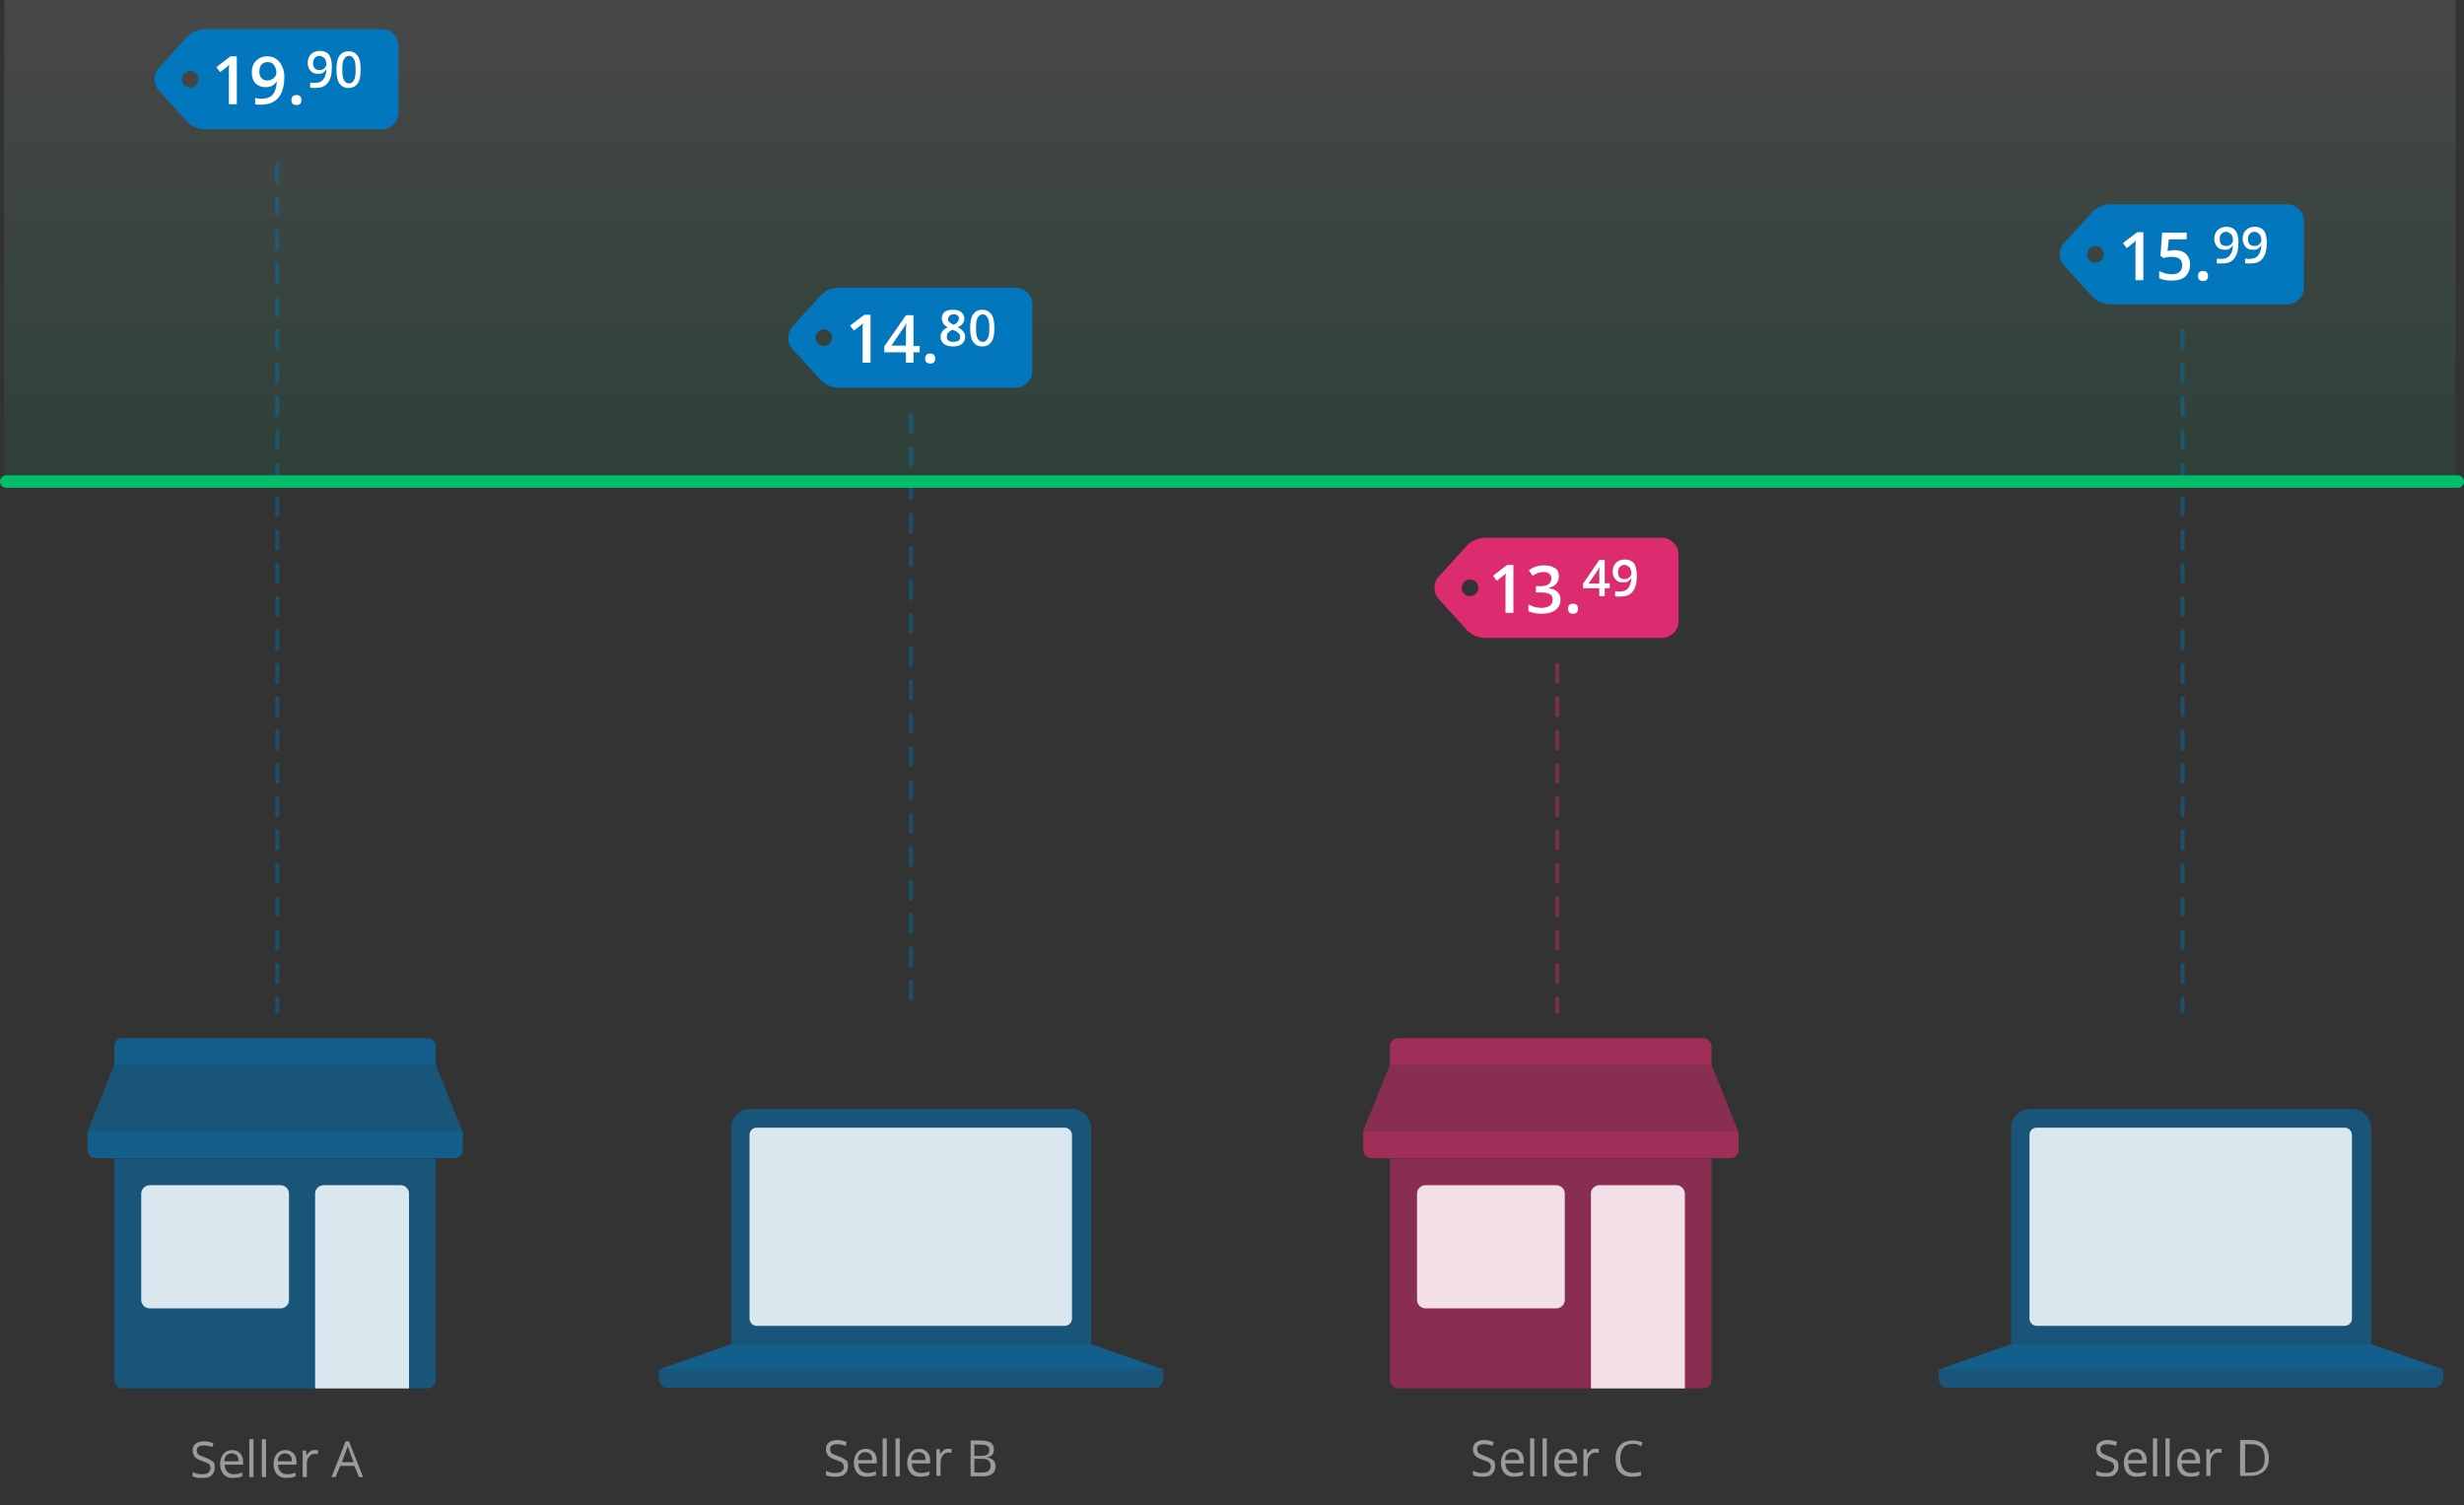<?xml version="1.0" encoding="utf-8"?>
<!-- Generator: Adobe Illustrator 20.1.0, SVG Export Plug-In . SVG Version: 6.00 Build 0)  -->
<svg version="1.1" id="Слой_1" xmlns="http://www.w3.org/2000/svg" xmlns:xlink="http://www.w3.org/1999/xlink" x="0px" y="0px"
	 viewBox="0 0 591 361" style="enable-background:new 0 0 591 361;" xml:space="preserve">
<rect x="0" y="0" width="591" height="361" fill="#333333" stroke="none"/>
<style type="text/css">
	.st0{opacity:0.3;fill:#0277BD;enable-background:new    ;}
	.st1{opacity:0.7;fill:#FFFFFF;enable-background:new    ;}
	.st2{opacity:0.4;fill:#0277BD;enable-background:new    ;}
	.st3{opacity:0.3;fill:#DC2B6E;enable-background:new    ;}
	.st4{opacity:0.4;fill:#DC2B6E;enable-background:new    ;}
	.st5{opacity:0.1;fill:url(#SVGID_1_);enable-background:new    ;}
	.st6{opacity:0.4;fill:none;stroke:#0277BD;stroke-linecap:round;stroke-dasharray:4;enable-background:new    ;}
	.st7{opacity:0.4;fill:none;stroke:#DC2B6E;stroke-linecap:round;stroke-dasharray:4;enable-background:new    ;}
	.st8{fill:#0277BD;}
	.st9{fill:#FFFFFF;}
	.st10{fill:#DC2B6E;}
	.st11{fill:none;stroke:#02BD6C;stroke-width:3;stroke-linecap:round;}
	.st12{fill:#9B9B9B;}
</style>
<g>
	<path class="st0" d="M27.4,277.9h77.1V331c0,1.1-0.9,2-2,2H29.4c-1.1,0-2-0.9-2-2V277.9L27.4,277.9z"/>
	<path class="st1" d="M35.9,284.3h31.4c1.1,0,2,0.9,2,2v25.5c0,1.1-0.9,2-2,2H35.9c-1.1,0-2-0.9-2-2v-25.5
		C33.9,285.2,34.8,284.3,35.9,284.3z M77.6,284.3h18.5c1.1,0,2,0.9,2,2V333H75.6v-46.7C75.6,285.2,76.5,284.3,77.6,284.3z"/>
	<path class="st2" d="M29.4,249h73.1c1.1,0,2,0.9,2,2v4.4H27.4V251C27.4,249.9,28.3,249,29.4,249L29.4,249z M21,271.4h90v4.4
		c0,1.1-0.9,2-2,2H23c-1.1,0-2-0.9-2-2V271.4z"/>
	<path class="st0" d="M27.4,255.4h77.1l6.4,16H21L27.4,255.4z"/>
	<path class="st3" d="M333.4,277.9h77.1V331c0,1.1-0.9,2-2,2h-73.1c-1.1,0-2-0.9-2-2V277.9L333.4,277.9z"/>
	<path class="st1" d="M341.9,284.3h31.4c1.1,0,2,0.9,2,2v25.5c0,1.1-0.9,2-2,2h-31.4c-1.1,0-2-0.9-2-2v-25.5
		C339.9,285.2,340.8,284.3,341.9,284.3z M383.6,284.3h18.5c1.1,0,2,0.9,2,2V333h-22.5v-46.7C381.6,285.2,382.5,284.3,383.6,284.3z"
		/>
	<path class="st4" d="M335.4,249h73.1c1.1,0,2,0.9,2,2v4.4h-77.1V251C333.4,249.9,334.3,249,335.4,249L335.4,249z M327,271.4h90v4.4
		c0,1.1-0.9,2-2,2h-86c-1.1,0-2-0.9-2-2V271.4z"/>
	<path class="st3" d="M333.4,255.4h77.1l6.4,16h-90L333.4,255.4z"/>
	<path class="st0" d="M27.4,277.9h77.1V331c0,1.1-0.9,2-2,2H29.4c-1.1,0-2-0.9-2-2V277.9L27.4,277.9z"/>
	<path class="st1" d="M35.9,284.3h31.4c1.1,0,2,0.9,2,2v25.5c0,1.1-0.9,2-2,2H35.9c-1.1,0-2-0.9-2-2v-25.5
		C33.9,285.2,34.8,284.3,35.9,284.3z M77.6,284.3h18.5c1.1,0,2,0.9,2,2V333H75.6v-46.7C75.6,285.2,76.5,284.3,77.6,284.3z"/>
	<path class="st2" d="M29.4,249h73.1c1.1,0,2,0.9,2,2v4.4H27.4V251C27.4,249.9,28.3,249,29.4,249L29.4,249z M21,271.4h90v4.4
		c0,1.1-0.9,2-2,2H23c-1.1,0-2-0.9-2-2V271.4z"/>
	<path class="st0" d="M27.4,255.4h77.1l6.4,16H21L27.4,255.4z"/>
	<path class="st3" d="M333.4,277.9h77.1V331c0,1.1-0.9,2-2,2h-73.1c-1.1,0-2-0.9-2-2V277.9L333.4,277.9z"/>
	<path class="st1" d="M341.9,284.3h31.4c1.1,0,2,0.9,2,2v25.5c0,1.1-0.9,2-2,2h-31.4c-1.1,0-2-0.9-2-2v-25.5
		C339.9,285.2,340.8,284.3,341.9,284.3z M383.6,284.3h18.5c1.1,0,2,0.9,2,2V333h-22.5v-46.7C381.6,285.2,382.5,284.3,383.6,284.3z"
		/>
	<path class="st4" d="M335.4,249h73.1c1.1,0,2,0.9,2,2v4.4h-77.1V251C333.4,249.9,334.3,249,335.4,249L335.4,249z M327,271.4h90v4.4
		c0,1.1-0.9,2-2,2h-86c-1.1,0-2-0.9-2-2V271.4z"/>
	<path class="st3" d="M333.4,255.4h77.1l6.4,16h-90L333.4,255.4z"/>
	
		<linearGradient id="SVGID_1_" gradientUnits="userSpaceOnUse" x1="-422.779" y1="-730.456" x2="-422.779" y2="-729.456" gradientTransform="matrix(588 0 0 114 248889 83272)">
		<stop  offset="0" style="stop-color:#FFFFFF"/>
		<stop  offset="1" style="stop-color:#02BD6C"/>
	</linearGradient>
	<path class="st5" d="M1,0h588v114H1V0z"/>
	<path class="st6" d="M66.5,39.5v203.2 M218.5,99.5v143.2"/>
	<path class="st7" d="M373.5,159.5v83.2"/>
	<path class="st6" d="M523.5,79.5v163.2"/>
	<g>
		<path class="st8" d="M91.6,7H49.2c-1.7,0-3.3,0.7-4.4,1.9l-6.7,7.4c-1.4,1.5-1.4,3.9,0,5.4l6.7,7.4c1.1,1.2,2.7,1.9,4.4,1.9h42.4
			c2.2,0,4-1.8,4-4V11C95.6,8.8,93.8,7,91.6,7L91.6,7z M45.6,21c-1.1,0-2-0.9-2-2s0.9-2,2-2s2,0.9,2,2S46.7,21,45.6,21z"/>
		<g>
			<path class="st9" d="M56.7,25h-1.8v-7.4c0-0.9,0-1.6,0.1-2.1c-0.1,0.1-0.3,0.3-0.4,0.4c-0.2,0.2-0.8,0.6-1.8,1.4l-0.9-1.2
				l3.4-2.6h1.5V25z"/>
			<path class="st9" d="M68.2,18.4c0,2.2-0.5,3.9-1.4,5s-2.3,1.7-4.1,1.7c-0.7,0-1.2,0-1.5-0.1v-1.5c0.5,0.1,0.9,0.2,1.4,0.2
				c1.2,0,2.2-0.3,2.8-1c0.6-0.7,0.9-1.7,1-3.1h-0.1c-0.3,0.5-0.7,0.8-1.1,1c-0.4,0.2-0.9,0.3-1.5,0.3c-1,0-1.8-0.3-2.4-0.9
				c-0.6-0.6-0.9-1.5-0.9-2.6c0-1.2,0.3-2.1,1-2.8c0.7-0.7,1.6-1.1,2.7-1.1c0.8,0,1.5,0.2,2.1,0.6c0.6,0.4,1.1,1,1.4,1.7
				C68,16.5,68.2,17.4,68.2,18.4z M64.2,14.9c-0.6,0-1.1,0.2-1.5,0.6c-0.3,0.4-0.5,1-0.5,1.7c0,0.7,0.2,1.2,0.5,1.5
				c0.3,0.4,0.8,0.6,1.4,0.6c0.6,0,1.1-0.2,1.6-0.6c0.4-0.4,0.6-0.8,0.6-1.3c0-0.5-0.1-0.9-0.3-1.3c-0.2-0.4-0.4-0.7-0.8-1
				C65,15,64.6,14.9,64.2,14.9z"/>
			<path class="st9" d="M69.9,24c0-0.4,0.1-0.7,0.3-0.9c0.2-0.2,0.5-0.3,0.9-0.3c0.4,0,0.7,0.1,0.9,0.3c0.2,0.2,0.3,0.5,0.3,0.9
				c0,0.4-0.1,0.7-0.3,0.9c-0.2,0.2-0.5,0.3-0.9,0.3s-0.7-0.1-0.9-0.3C70,24.7,69.9,24.4,69.9,24z"/>
			<path class="st9" d="M79.6,16.1c0,1.7-0.3,2.9-1,3.8s-1.7,1.2-3.1,1.2c-0.5,0-0.9,0-1.1-0.1v-1.2c0.3,0.1,0.7,0.1,1,0.1
				c0.9,0,1.6-0.2,2.1-0.8s0.7-1.3,0.8-2.4h-0.1c-0.2,0.4-0.5,0.6-0.8,0.8s-0.7,0.2-1.1,0.2c-0.8,0-1.4-0.2-1.8-0.7
				s-0.7-1.1-0.7-1.9c0-0.9,0.3-1.6,0.8-2.1s1.2-0.8,2.1-0.8c0.6,0,1.1,0.1,1.6,0.4s0.8,0.7,1,1.3S79.6,15.3,79.6,16.1z M76.6,13.4
				c-0.5,0-0.8,0.2-1.1,0.5s-0.4,0.7-0.4,1.3c0,0.5,0.1,0.9,0.4,1.2s0.6,0.4,1.1,0.4c0.5,0,0.9-0.1,1.2-0.4s0.5-0.6,0.5-1
				c0-0.3-0.1-0.7-0.2-1s-0.3-0.5-0.6-0.7S76.9,13.4,76.6,13.4z"/>
			<path class="st9" d="M86.5,16.7c0,1.5-0.2,2.6-0.7,3.3s-1.2,1.1-2.2,1.1c-1,0-1.7-0.4-2.2-1.1s-0.7-1.8-0.7-3.3
				c0-1.5,0.2-2.6,0.7-3.3s1.2-1.1,2.2-1.1c1,0,1.7,0.4,2.2,1.1S86.5,15.2,86.5,16.7z M82.1,16.7c0,1.2,0.1,2,0.4,2.5
				s0.6,0.8,1.2,0.8s0.9-0.3,1.2-0.8s0.4-1.3,0.4-2.5c0-1.1-0.1-2-0.4-2.5s-0.6-0.8-1.2-0.8s-0.9,0.3-1.2,0.8S82.1,15.5,82.1,16.7z"
				/>
		</g>
	</g>
	<g>
		<path class="st8" d="M243.6,69h-42.4c-1.7,0-3.3,0.7-4.4,1.9l-6.7,7.4c-1.4,1.5-1.4,3.9,0,5.4l6.7,7.4c1.1,1.2,2.7,1.9,4.4,1.9
			h42.4c2.2,0,4-1.8,4-4V73C247.6,70.8,245.8,69,243.6,69L243.6,69z M197.6,83c-1.1,0-2-0.9-2-2s0.9-2,2-2s2,0.9,2,2
			S198.7,83,197.6,83z"/>
		<g>
			<path class="st9" d="M208.7,87h-1.8v-7.4c0-0.9,0-1.6,0.1-2.1c-0.1,0.1-0.3,0.3-0.4,0.4c-0.2,0.2-0.8,0.6-1.8,1.4l-0.9-1.2
				l3.4-2.6h1.5V87z"/>
			<path class="st9" d="M220.6,84.5h-1.5V87h-1.8v-2.5h-5.2v-1.4l5.2-7.5h1.8V83h1.5V84.5z M217.3,83v-2.9c0-1,0-1.9,0.1-2.5h-0.1
				c-0.1,0.3-0.4,0.8-0.7,1.2l-2.8,4.1H217.3z"/>
			<path class="st9" d="M221.9,86c0-0.4,0.1-0.7,0.3-0.9c0.2-0.2,0.5-0.3,0.9-0.3c0.4,0,0.7,0.1,0.9,0.3c0.2,0.2,0.3,0.5,0.3,0.9
				c0,0.4-0.1,0.7-0.3,0.9c-0.2,0.2-0.5,0.3-0.9,0.3s-0.7-0.1-0.9-0.3C222,86.7,221.9,86.4,221.9,86z"/>
			<path class="st9" d="M228.7,74.3c0.8,0,1.5,0.2,1.9,0.6s0.7,0.9,0.7,1.5c0,0.9-0.5,1.6-1.6,2.1c0.7,0.3,1.1,0.7,1.4,1.1
				s0.4,0.8,0.4,1.2c0,0.7-0.3,1.3-0.8,1.7s-1.2,0.6-2.1,0.6c-0.9,0-1.7-0.2-2.2-0.6s-0.8-1-0.8-1.7c0-0.5,0.1-0.9,0.4-1.3
				s0.7-0.7,1.3-1c-0.5-0.3-0.9-0.6-1.1-1s-0.3-0.7-0.3-1.2c0-0.6,0.2-1.1,0.7-1.5S227.9,74.3,228.7,74.3z M227.1,80.8
				c0,0.4,0.1,0.7,0.4,0.9s0.7,0.3,1.2,0.3c0.5,0,0.9-0.1,1.2-0.3s0.4-0.5,0.4-0.9c0-0.3-0.1-0.6-0.4-0.9s-0.6-0.5-1.2-0.7l-0.2-0.1
				c-0.5,0.2-0.9,0.5-1.1,0.7S227.1,80.4,227.1,80.8z M228.7,75.4c-0.4,0-0.7,0.1-0.9,0.3s-0.4,0.5-0.4,0.8c0,0.2,0,0.4,0.1,0.5
				s0.2,0.3,0.4,0.4s0.4,0.3,0.8,0.5c0.5-0.2,0.8-0.4,1-0.7s0.3-0.5,0.3-0.8c0-0.3-0.1-0.6-0.4-0.8S229.1,75.4,228.7,75.4z"/>
			<path class="st9" d="M238.5,78.7c0,1.5-0.2,2.6-0.7,3.3s-1.2,1.1-2.2,1.1c-1,0-1.7-0.4-2.2-1.1s-0.7-1.8-0.7-3.3
				c0-1.5,0.2-2.6,0.7-3.3s1.2-1.1,2.2-1.1c1,0,1.7,0.4,2.2,1.1S238.5,77.2,238.5,78.7z M234.1,78.7c0,1.2,0.1,2,0.4,2.5
				s0.6,0.8,1.2,0.8s0.9-0.3,1.2-0.8s0.4-1.3,0.4-2.5c0-1.1-0.1-2-0.4-2.5s-0.6-0.8-1.2-0.8s-0.9,0.3-1.2,0.8S234.1,77.5,234.1,78.7
				z"/>
		</g>
	</g>
	<g>
		<path class="st10" d="M398.6,129h-42.4c-1.7,0-3.3,0.7-4.4,1.9l-6.7,7.4c-1.4,1.5-1.4,3.9,0,5.4l6.7,7.4c1.1,1.2,2.7,1.9,4.4,1.9
			h42.4c2.2,0,4-1.8,4-4v-16C402.6,130.8,400.8,129,398.6,129L398.6,129L398.6,129z M352.6,143c-1.1,0-2-0.9-2-2s0.9-2,2-2
			s2,0.9,2,2S353.7,143,352.6,143z"/>
		<g>
			<path class="st9" d="M362.9,147h-1.8v-7.4c0-0.9,0-1.6,0.1-2.1c-0.1,0.1-0.3,0.3-0.4,0.4c-0.2,0.2-0.8,0.6-1.8,1.4l-0.9-1.2
				l3.4-2.6h1.5V147z"/>
			<path class="st9" d="M373.9,138.2c0,0.7-0.2,1.3-0.6,1.8c-0.4,0.5-1,0.8-1.8,1v0.1c0.9,0.1,1.6,0.4,2.1,0.9
				c0.5,0.5,0.7,1.1,0.7,1.8c0,1.1-0.4,1.9-1.2,2.5c-0.8,0.6-1.9,0.9-3.3,0.9c-1.3,0-2.3-0.2-3.2-0.6v-1.6c0.5,0.2,1,0.4,1.5,0.6
				c0.5,0.1,1.1,0.2,1.6,0.2c0.9,0,1.5-0.2,2-0.5s0.7-0.8,0.7-1.5c0-0.6-0.2-1.1-0.7-1.3c-0.5-0.3-1.2-0.4-2.3-0.4h-1v-1.5h1
				c1.8,0,2.7-0.6,2.7-1.9c0-0.5-0.2-0.9-0.5-1.1c-0.3-0.3-0.8-0.4-1.4-0.4c-0.4,0-0.8,0.1-1.2,0.2c-0.4,0.1-0.9,0.4-1.4,0.7
				l-0.9-1.3c1-0.8,2.3-1.2,3.6-1.2c1.2,0,2,0.2,2.7,0.7C373.6,136.6,373.9,137.3,373.9,138.2z"/>
			<path class="st9" d="M376.1,146c0-0.4,0.1-0.7,0.3-0.9c0.2-0.2,0.5-0.3,0.9-0.3c0.4,0,0.7,0.1,0.9,0.3c0.2,0.2,0.3,0.5,0.3,0.9
				c0,0.4-0.1,0.7-0.3,0.9c-0.2,0.2-0.5,0.3-0.9,0.3s-0.7-0.1-0.9-0.3C376.2,146.7,376.1,146.4,376.1,146z"/>
			<path class="st9" d="M386.1,141.1h-1.2v1.9h-1.3v-1.9h-3.9v-1.1l3.9-5.7h1.3v5.6h1.2V141.1z M383.6,140v-2.2c0-0.8,0-1.4,0.1-1.9
				h0c-0.1,0.3-0.3,0.6-0.5,0.9L381,140H383.6z"/>
			<path class="st9" d="M392.6,138.1c0,1.7-0.3,2.9-1,3.8s-1.7,1.2-3.1,1.2c-0.5,0-0.9,0-1.1-0.1v-1.2c0.3,0.1,0.7,0.1,1,0.1
				c0.9,0,1.6-0.2,2.1-0.8s0.7-1.3,0.8-2.4h-0.1c-0.2,0.4-0.5,0.6-0.8,0.8s-0.7,0.2-1.1,0.2c-0.8,0-1.4-0.2-1.8-0.7
				s-0.7-1.1-0.7-1.9c0-0.9,0.3-1.6,0.8-2.1s1.2-0.8,2.1-0.8c0.6,0,1.1,0.1,1.6,0.4s0.8,0.7,1,1.3S392.6,137.3,392.6,138.1z
				 M389.6,135.5c-0.5,0-0.8,0.2-1.1,0.5s-0.4,0.7-0.4,1.3c0,0.5,0.1,0.9,0.4,1.2s0.6,0.4,1.1,0.4c0.5,0,0.9-0.1,1.2-0.4
				s0.5-0.6,0.5-1c0-0.3-0.1-0.7-0.2-1s-0.3-0.5-0.6-0.7S390,135.5,389.6,135.5z"/>
		</g>
	</g>
	<g>
		<path class="st8" d="M548.6,49h-42.4c-1.7,0-3.3,0.7-4.4,1.9l-6.7,7.4c-1.4,1.5-1.4,3.9,0,5.4l6.7,7.4c1.1,1.2,2.7,1.9,4.4,1.9
			h42.4c2.2,0,4-1.8,4-4V53C552.6,50.8,550.8,49,548.6,49L548.6,49L548.6,49z M502.6,63c-1.1,0-2-0.9-2-2s0.9-2,2-2s2,0.9,2,2
			S503.7,63,502.6,63z"/>
		<g>
			<path class="st9" d="M514,67.2h-1.8v-7.4c0-0.9,0-1.6,0.1-2.1c-0.1,0.1-0.3,0.3-0.4,0.4c-0.2,0.2-0.8,0.6-1.8,1.4l-0.9-1.2
				l3.4-2.6h1.5V67.2z"/>
			<path class="st9" d="M521.6,60c1.2,0,2.1,0.3,2.7,0.9s1,1.4,1,2.5c0,1.2-0.4,2.2-1.1,2.9c-0.8,0.7-1.8,1-3.3,1
				c-1.3,0-2.3-0.2-3-0.6V65c0.4,0.2,0.9,0.4,1.5,0.6c0.5,0.1,1.1,0.2,1.5,0.2c0.8,0,1.5-0.2,1.9-0.6c0.4-0.4,0.6-0.9,0.6-1.6
				c0-1.4-0.9-2-2.6-2c-0.2,0-0.5,0-0.9,0.1c-0.4,0-0.7,0.1-0.9,0.2l-0.8-0.5l0.4-5.6h5.9v1.6h-4.3l-0.3,2.8c0.2,0,0.4-0.1,0.7-0.1
				C520.9,60,521.2,60,521.6,60z"/>
			<path class="st9" d="M527.2,66.2c0-0.4,0.1-0.7,0.3-0.9s0.5-0.3,0.9-0.3c0.4,0,0.7,0.1,0.9,0.3s0.3,0.5,0.3,0.9
				c0,0.4-0.1,0.7-0.3,0.9s-0.5,0.3-0.9,0.3s-0.7-0.1-0.9-0.3S527.2,66.6,527.2,66.2z"/>
			<path class="st9" d="M536.9,58.2c0,1.7-0.3,2.9-1,3.8s-1.7,1.2-3.1,1.2c-0.5,0-0.9,0-1.1-0.1V62c0.3,0.1,0.7,0.1,1,0.1
				c0.9,0,1.6-0.2,2.1-0.8s0.7-1.3,0.8-2.4h-0.1c-0.2,0.4-0.5,0.6-0.8,0.8s-0.7,0.2-1.1,0.2c-0.8,0-1.4-0.2-1.8-0.7
				s-0.7-1.1-0.7-1.9c0-0.9,0.3-1.6,0.8-2.1s1.2-0.8,2.1-0.8c0.6,0,1.1,0.1,1.6,0.4s0.8,0.7,1,1.3S536.9,57.5,536.9,58.2z
				 M533.9,55.6c-0.5,0-0.8,0.2-1.1,0.5s-0.4,0.7-0.4,1.3c0,0.5,0.1,0.9,0.4,1.2s0.6,0.4,1.1,0.4c0.5,0,0.9-0.1,1.2-0.4
				s0.5-0.6,0.5-1c0-0.3-0.1-0.7-0.2-1s-0.3-0.5-0.6-0.7S534.2,55.6,533.9,55.6z"/>
			<path class="st9" d="M543.7,58.2c0,1.7-0.3,2.9-1,3.8s-1.7,1.2-3.1,1.2c-0.5,0-0.9,0-1.1-0.1V62c0.3,0.1,0.7,0.1,1,0.1
				c0.9,0,1.6-0.2,2.1-0.8s0.7-1.3,0.8-2.4h-0.1c-0.2,0.4-0.5,0.6-0.8,0.8s-0.7,0.2-1.1,0.2c-0.8,0-1.4-0.2-1.8-0.7
				s-0.7-1.1-0.7-1.9c0-0.9,0.3-1.6,0.8-2.1s1.2-0.8,2.1-0.8c0.6,0,1.1,0.1,1.6,0.4s0.8,0.7,1,1.3S543.7,57.5,543.7,58.2z
				 M540.7,55.6c-0.5,0-0.8,0.2-1.1,0.5s-0.4,0.7-0.4,1.3c0,0.5,0.1,0.9,0.4,1.2s0.6,0.4,1.1,0.4c0.5,0,0.9-0.1,1.2-0.4
				s0.5-0.6,0.5-1c0-0.3-0.1-0.7-0.2-1s-0.3-0.5-0.6-0.7S541.1,55.6,540.7,55.6z"/>
		</g>
	</g>
	<path class="st11" d="M1.5,115.5h588"/>
	<g>
		<path class="st0" d="M158,328.5h121v2.2c0,1.2-1,2.2-2.2,2.2l0,0H160.2c-1.2,0-2.2-1-2.2-2.2l0,0V328.5z M179.9,266h77.3
			c2.5,0,4.5,2,4.5,4.5l0,0v51.9h-86.3v-51.9C175.4,268,177.4,266,179.9,266z"/>
		<path class="st2" d="M175.4,322.4h86.3l17.4,6.1H158L175.4,322.4z"/>
		<path class="st1" d="M181.5,270.5h73.9c0.9,0,1.7,0.8,1.7,1.7v44.1c0,0.9-0.8,1.7-1.7,1.7h-73.9c-0.9,0-1.7-0.8-1.7-1.7v-44.1
			C179.8,271.2,180.6,270.5,181.5,270.5L181.5,270.5z"/>
	</g>
	<g>
		<path class="st0" d="M465,328.5h121v2.2c0,1.2-1,2.2-2.2,2.2l0,0H467.2c-1.2,0-2.2-1-2.2-2.2l0,0V328.5z M486.9,266h77.3
			c2.5,0,4.5,2,4.5,4.5v51.9h-86.3v-51.9C482.4,268,484.4,266,486.9,266L486.9,266z"/>
		<path class="st2" d="M482.4,322.4h86.3l17.4,6.1H465L482.4,322.4z"/>
		<path class="st1" d="M488.5,270.5h73.9c0.9,0,1.7,0.8,1.7,1.7v44.1c0,0.9-0.8,1.7-1.7,1.7h-73.9c-0.9,0-1.7-0.8-1.7-1.7v-44.1
			C486.8,271.2,487.6,270.5,488.5,270.5z"/>
	</g>
	<g>
		<path class="st0" d="M158,328.5h121v2.2c0,1.2-1,2.2-2.2,2.2l0,0H160.2c-1.2,0-2.2-1-2.2-2.2l0,0V328.5z M179.9,266h77.3
			c2.5,0,4.5,2,4.5,4.5l0,0v51.9h-86.3v-51.9C175.4,268,177.4,266,179.9,266z"/>
		<path class="st2" d="M175.4,322.4h86.3l17.4,6.1H158L175.4,322.4z"/>
		<path class="st1" d="M181.5,270.5h73.9c0.9,0,1.7,0.8,1.7,1.7v44.1c0,0.9-0.8,1.7-1.7,1.7h-73.9c-0.9,0-1.7-0.8-1.7-1.7v-44.1
			C179.8,271.2,180.6,270.5,181.5,270.5L181.5,270.5z"/>
	</g>
	<g>
		<path class="st0" d="M465,328.5h121v2.2c0,1.2-1,2.2-2.2,2.2l0,0H467.2c-1.2,0-2.2-1-2.2-2.2l0,0V328.5z M486.9,266h77.3
			c2.5,0,4.5,2,4.5,4.5v51.9h-86.3v-51.9C482.4,268,484.4,266,486.9,266L486.9,266z"/>
		<path class="st2" d="M482.4,322.4h86.3l17.4,6.1H465L482.4,322.4z"/>
		<path class="st1" d="M488.5,270.5h73.9c0.9,0,1.7,0.8,1.7,1.7v44.1c0,0.9-0.8,1.7-1.7,1.7h-73.9c-0.9,0-1.7-0.8-1.7-1.7v-44.1
			C486.8,271.2,487.6,270.5,488.5,270.5z"/>
	</g>
</g>
<g>
	<path class="st12" d="M51.5,352.1c0,0.8-0.3,1.3-0.8,1.8s-1.3,0.6-2.2,0.6c-1,0-1.8-0.1-2.3-0.4v-1c0.4,0.1,0.7,0.3,1.1,0.4
		s0.8,0.1,1.2,0.1c0.7,0,1.2-0.1,1.5-0.4s0.5-0.6,0.5-1.1c0-0.3-0.1-0.5-0.2-0.7s-0.3-0.4-0.6-0.5s-0.7-0.3-1.3-0.5
		c-0.8-0.3-1.4-0.6-1.7-1s-0.5-0.9-0.5-1.5c0-0.7,0.2-1.2,0.7-1.6s1.2-0.6,2-0.6c0.9,0,1.6,0.2,2.3,0.5l-0.3,0.9
		c-0.7-0.3-1.4-0.4-2.1-0.4c-0.5,0-0.9,0.1-1.2,0.3s-0.4,0.5-0.4,0.9c0,0.3,0.1,0.5,0.2,0.7s0.3,0.4,0.6,0.5s0.7,0.3,1.2,0.5
		c0.9,0.3,1.5,0.7,1.9,1S51.5,351.5,51.5,352.1z"/>
	<path class="st12" d="M55.8,354.5c-0.9,0-1.7-0.3-2.2-0.9s-0.8-1.4-0.8-2.4c0-1,0.3-1.9,0.8-2.5s1.2-0.9,2.1-0.9
		c0.8,0,1.4,0.3,1.9,0.8s0.7,1.2,0.7,2.1v0.6h-4.4c0,0.8,0.2,1.3,0.6,1.7s0.9,0.6,1.5,0.6c0.7,0,1.4-0.1,2.1-0.4v0.9
		c-0.3,0.1-0.7,0.3-1,0.3S56.2,354.5,55.8,354.5z M55.5,348.6c-0.5,0-0.9,0.2-1.2,0.5s-0.5,0.8-0.5,1.4h3.4c0-0.6-0.1-1.1-0.4-1.4
		S56,348.6,55.5,348.6z"/>
	<path class="st12" d="M60.8,354.3h-1v-9.1h1V354.3z"/>
	<path class="st12" d="M63.8,354.3h-1v-9.1h1V354.3z"/>
	<path class="st12" d="M68.6,354.5c-0.9,0-1.7-0.3-2.2-0.9s-0.8-1.4-0.8-2.4c0-1,0.3-1.9,0.8-2.5s1.2-0.9,2.1-0.9
		c0.8,0,1.4,0.3,1.9,0.8s0.7,1.2,0.7,2.1v0.6h-4.4c0,0.8,0.2,1.3,0.6,1.7s0.9,0.6,1.5,0.6c0.7,0,1.4-0.1,2.1-0.4v0.9
		c-0.3,0.1-0.7,0.3-1,0.3S69,354.5,68.6,354.5z M68.3,348.6c-0.5,0-0.9,0.2-1.2,0.5s-0.5,0.8-0.5,1.4h3.4c0-0.6-0.1-1.1-0.4-1.4
		S68.8,348.6,68.3,348.6z"/>
	<path class="st12" d="M75.5,347.8c0.3,0,0.5,0,0.8,0.1l-0.1,0.9c-0.3-0.1-0.5-0.1-0.7-0.1c-0.5,0-1,0.2-1.3,0.6s-0.6,0.9-0.6,1.6
		v3.4h-1v-6.4h0.8l0.1,1.2h0c0.2-0.4,0.5-0.7,0.9-1S75.1,347.8,75.5,347.8z"/>
	<path class="st12" d="M86.1,354.3l-1.1-2.7h-3.4l-1.1,2.7h-1l3.4-8.6h0.8l3.4,8.6H86.1z M84.8,350.7l-1-2.7
		c-0.1-0.3-0.3-0.7-0.4-1.2c-0.1,0.4-0.2,0.8-0.4,1.2l-1,2.7H84.8z"/>
</g>
<g>
	<path class="st12" d="M203.4,351.8c0,0.8-0.3,1.3-0.8,1.8s-1.3,0.6-2.2,0.6c-1,0-1.8-0.1-2.3-0.4v-1c0.4,0.1,0.7,0.3,1.1,0.4
		s0.8,0.1,1.2,0.1c0.7,0,1.2-0.1,1.5-0.4s0.5-0.6,0.5-1.1c0-0.3-0.1-0.5-0.2-0.7s-0.3-0.4-0.6-0.5s-0.7-0.3-1.3-0.5
		c-0.8-0.3-1.4-0.6-1.7-1s-0.5-0.9-0.5-1.5c0-0.7,0.2-1.2,0.7-1.6s1.2-0.6,2-0.6c0.9,0,1.6,0.2,2.3,0.5l-0.3,0.9
		c-0.7-0.3-1.4-0.4-2.1-0.4c-0.5,0-0.9,0.1-1.2,0.3s-0.4,0.5-0.4,0.9c0,0.3,0.1,0.5,0.2,0.7s0.3,0.4,0.6,0.5s0.7,0.3,1.2,0.5
		c0.9,0.3,1.5,0.7,1.9,1S203.4,351.2,203.4,351.8z"/>
	<path class="st12" d="M207.8,354.2c-0.9,0-1.7-0.3-2.2-0.9s-0.8-1.4-0.8-2.4c0-1,0.3-1.9,0.8-2.5s1.2-0.9,2.1-0.9
		c0.8,0,1.4,0.3,1.9,0.8s0.7,1.2,0.7,2.1v0.6h-4.4c0,0.8,0.2,1.3,0.6,1.7s0.9,0.6,1.5,0.6c0.7,0,1.4-0.1,2.1-0.4v0.9
		c-0.3,0.1-0.7,0.3-1,0.3S208.2,354.2,207.8,354.2z M207.5,348.3c-0.5,0-0.9,0.2-1.2,0.5s-0.5,0.8-0.5,1.4h3.4
		c0-0.6-0.1-1.1-0.4-1.4S208,348.3,207.5,348.3z"/>
	<path class="st12" d="M212.7,354.1h-1v-9.1h1V354.1z"/>
	<path class="st12" d="M215.8,354.1h-1v-9.1h1V354.1z"/>
	<path class="st12" d="M220.6,354.2c-0.9,0-1.7-0.3-2.2-0.9s-0.8-1.4-0.8-2.4c0-1,0.3-1.9,0.8-2.5s1.2-0.9,2.1-0.9
		c0.8,0,1.4,0.3,1.9,0.8s0.7,1.2,0.7,2.1v0.6h-4.4c0,0.8,0.2,1.3,0.6,1.7s0.9,0.6,1.5,0.6c0.7,0,1.4-0.1,2.1-0.4v0.9
		c-0.3,0.1-0.7,0.3-1,0.3S221,354.2,220.6,354.2z M220.3,348.3c-0.5,0-0.9,0.2-1.2,0.5s-0.5,0.8-0.5,1.4h3.4c0-0.6-0.1-1.1-0.4-1.4
		S220.8,348.3,220.3,348.3z"/>
	<path class="st12" d="M227.5,347.5c0.3,0,0.5,0,0.8,0.1l-0.1,0.9c-0.3-0.1-0.5-0.1-0.7-0.1c-0.5,0-1,0.2-1.3,0.6s-0.6,0.9-0.6,1.6
		v3.4h-1v-6.4h0.8l0.1,1.2h0c0.2-0.4,0.5-0.7,0.9-1S227.1,347.5,227.5,347.5z"/>
	<path class="st12" d="M232.7,345.5h2.4c1.1,0,2,0.2,2.5,0.5s0.8,0.9,0.8,1.6c0,0.5-0.1,0.9-0.4,1.3s-0.7,0.5-1.2,0.6v0.1
		c1.3,0.2,2,0.9,2,2.1c0,0.8-0.3,1.4-0.8,1.8s-1.2,0.6-2.2,0.6h-3V345.5z M233.7,349.2h1.6c0.7,0,1.2-0.1,1.5-0.3s0.5-0.6,0.5-1.1
		c0-0.5-0.2-0.8-0.5-1s-0.9-0.3-1.6-0.3h-1.5V349.2z M233.7,350v3.2h1.8c0.7,0,1.2-0.1,1.6-0.4s0.5-0.7,0.5-1.3
		c0-0.5-0.2-0.9-0.5-1.2s-0.9-0.4-1.6-0.4H233.7z"/>
</g>
<g>
	<path class="st12" d="M358.6,351.8c0,0.8-0.3,1.3-0.8,1.8s-1.3,0.6-2.2,0.6c-1,0-1.8-0.1-2.3-0.4v-1c0.4,0.1,0.7,0.3,1.1,0.4
		s0.8,0.1,1.2,0.1c0.7,0,1.2-0.1,1.5-0.4s0.5-0.6,0.5-1.1c0-0.3-0.1-0.5-0.2-0.7s-0.3-0.4-0.6-0.5s-0.7-0.3-1.3-0.5
		c-0.8-0.3-1.4-0.6-1.7-1s-0.5-0.9-0.5-1.5c0-0.7,0.2-1.2,0.7-1.6s1.2-0.6,2-0.6c0.9,0,1.6,0.2,2.3,0.5l-0.3,0.9
		c-0.7-0.3-1.4-0.4-2.1-0.4c-0.5,0-0.9,0.1-1.2,0.3s-0.4,0.5-0.4,0.9c0,0.3,0.1,0.5,0.2,0.7s0.3,0.4,0.6,0.5s0.7,0.3,1.2,0.5
		c0.9,0.3,1.5,0.7,1.9,1S358.6,351.2,358.6,351.8z"/>
	<path class="st12" d="M363,354.2c-0.9,0-1.7-0.3-2.2-0.9s-0.8-1.4-0.8-2.4c0-1,0.3-1.9,0.8-2.5s1.2-0.9,2.1-0.9
		c0.8,0,1.4,0.3,1.9,0.8s0.7,1.2,0.7,2.1v0.6h-4.4c0,0.8,0.2,1.3,0.6,1.7s0.9,0.6,1.5,0.6c0.7,0,1.4-0.1,2.1-0.4v0.9
		c-0.3,0.1-0.7,0.3-1,0.3S363.4,354.2,363,354.2z M362.7,348.3c-0.5,0-0.9,0.2-1.2,0.5s-0.5,0.8-0.5,1.4h3.4c0-0.6-0.1-1.1-0.4-1.4
		S363.2,348.3,362.7,348.3z"/>
	<path class="st12" d="M368,354.1h-1v-9.1h1V354.1z"/>
	<path class="st12" d="M371,354.1h-1v-9.1h1V354.1z"/>
	<path class="st12" d="M375.8,354.2c-0.9,0-1.7-0.3-2.2-0.9s-0.8-1.4-0.8-2.4c0-1,0.3-1.9,0.8-2.5s1.2-0.9,2.1-0.9
		c0.8,0,1.4,0.3,1.9,0.8s0.7,1.2,0.7,2.1v0.6h-4.4c0,0.8,0.2,1.3,0.6,1.7s0.9,0.6,1.5,0.6c0.7,0,1.4-0.1,2.1-0.4v0.9
		c-0.3,0.1-0.7,0.3-1,0.3S376.2,354.2,375.8,354.2z M375.5,348.3c-0.5,0-0.9,0.2-1.2,0.5s-0.5,0.8-0.5,1.4h3.4
		c0-0.6-0.1-1.1-0.4-1.4S376,348.3,375.5,348.3z"/>
	<path class="st12" d="M382.7,347.5c0.3,0,0.5,0,0.8,0.1l-0.1,0.9c-0.3-0.1-0.5-0.1-0.7-0.1c-0.5,0-1,0.2-1.3,0.6s-0.6,0.9-0.6,1.6
		v3.4h-1v-6.4h0.8l0.1,1.2h0c0.2-0.4,0.5-0.7,0.9-1S382.3,347.5,382.7,347.5z"/>
	<path class="st12" d="M391.6,346.3c-0.9,0-1.7,0.3-2.2,0.9s-0.8,1.5-0.8,2.6c0,1.1,0.3,2,0.8,2.6s1.3,0.9,2.2,0.9
		c0.6,0,1.3-0.1,2-0.3v0.9c-0.6,0.2-1.3,0.3-2.2,0.3c-1.3,0-2.2-0.4-2.9-1.1s-1-1.9-1-3.3c0-0.9,0.2-1.7,0.5-2.3s0.8-1.2,1.4-1.5
		s1.4-0.5,2.2-0.5c0.9,0,1.7,0.2,2.4,0.5l-0.4,0.9C392.9,346.4,392.3,346.3,391.6,346.3z"/>
</g>
<g>
	<path class="st12" d="M508.1,351.8c0,0.8-0.3,1.3-0.8,1.8s-1.3,0.6-2.2,0.6c-1,0-1.8-0.1-2.3-0.4v-1c0.4,0.1,0.7,0.3,1.1,0.4
		s0.8,0.1,1.2,0.1c0.7,0,1.2-0.1,1.5-0.4s0.5-0.6,0.5-1.1c0-0.3-0.1-0.5-0.2-0.7s-0.3-0.4-0.6-0.5s-0.7-0.3-1.3-0.5
		c-0.8-0.3-1.4-0.6-1.7-1s-0.5-0.9-0.5-1.5c0-0.7,0.2-1.2,0.7-1.6s1.2-0.6,2-0.6c0.9,0,1.6,0.2,2.3,0.5l-0.3,0.9
		c-0.7-0.3-1.4-0.4-2.1-0.4c-0.5,0-0.9,0.1-1.2,0.3s-0.4,0.5-0.4,0.9c0,0.3,0.1,0.5,0.2,0.7s0.3,0.4,0.6,0.5s0.7,0.3,1.2,0.5
		c0.9,0.3,1.5,0.7,1.9,1S508.1,351.2,508.1,351.8z"/>
	<path class="st12" d="M512.4,354.2c-0.9,0-1.7-0.3-2.2-0.9s-0.8-1.4-0.8-2.4c0-1,0.3-1.9,0.8-2.5s1.2-0.9,2.1-0.9
		c0.8,0,1.4,0.3,1.9,0.8s0.7,1.2,0.7,2.1v0.6h-4.4c0,0.8,0.2,1.3,0.6,1.7s0.9,0.6,1.5,0.6c0.7,0,1.4-0.1,2.1-0.4v0.9
		c-0.3,0.1-0.7,0.3-1,0.3S512.8,354.2,512.4,354.2z M512.1,348.3c-0.5,0-0.9,0.2-1.2,0.5s-0.5,0.8-0.5,1.4h3.4
		c0-0.6-0.1-1.1-0.4-1.4S512.6,348.3,512.1,348.3z"/>
	<path class="st12" d="M517.4,354.1h-1v-9.1h1V354.1z"/>
	<path class="st12" d="M520.4,354.1h-1v-9.1h1V354.1z"/>
	<path class="st12" d="M525.2,354.2c-0.9,0-1.7-0.3-2.2-0.9s-0.8-1.4-0.8-2.4c0-1,0.3-1.9,0.8-2.5s1.2-0.9,2.1-0.9
		c0.8,0,1.4,0.3,1.9,0.8s0.7,1.2,0.7,2.1v0.6h-4.4c0,0.8,0.2,1.3,0.6,1.7s0.9,0.6,1.5,0.6c0.7,0,1.4-0.1,2.1-0.4v0.9
		c-0.3,0.1-0.7,0.3-1,0.3S525.6,354.2,525.2,354.2z M524.9,348.3c-0.5,0-0.9,0.2-1.2,0.5s-0.5,0.8-0.5,1.4h3.4
		c0-0.6-0.1-1.1-0.4-1.4S525.4,348.3,524.9,348.3z"/>
	<path class="st12" d="M532.1,347.5c0.3,0,0.5,0,0.8,0.1l-0.1,0.9c-0.3-0.1-0.5-0.1-0.7-0.1c-0.5,0-1,0.2-1.3,0.6s-0.6,0.9-0.6,1.6
		v3.4h-1v-6.4h0.8l0.1,1.2h0c0.2-0.4,0.5-0.7,0.9-1S531.7,347.5,532.1,347.5z"/>
	<path class="st12" d="M544.2,349.7c0,1.4-0.4,2.5-1.2,3.2s-1.9,1.1-3.3,1.1h-2.4v-8.6h2.6c1.3,0,2.4,0.4,3.1,1.1
		S544.2,348.4,544.2,349.7z M543.2,349.7c0-1.1-0.3-2-0.8-2.5s-1.4-0.8-2.5-0.8h-1.4v6.8h1.2c1.2,0,2.1-0.3,2.7-0.9
		S543.2,350.9,543.2,349.7z"/>
</g>
</svg>
